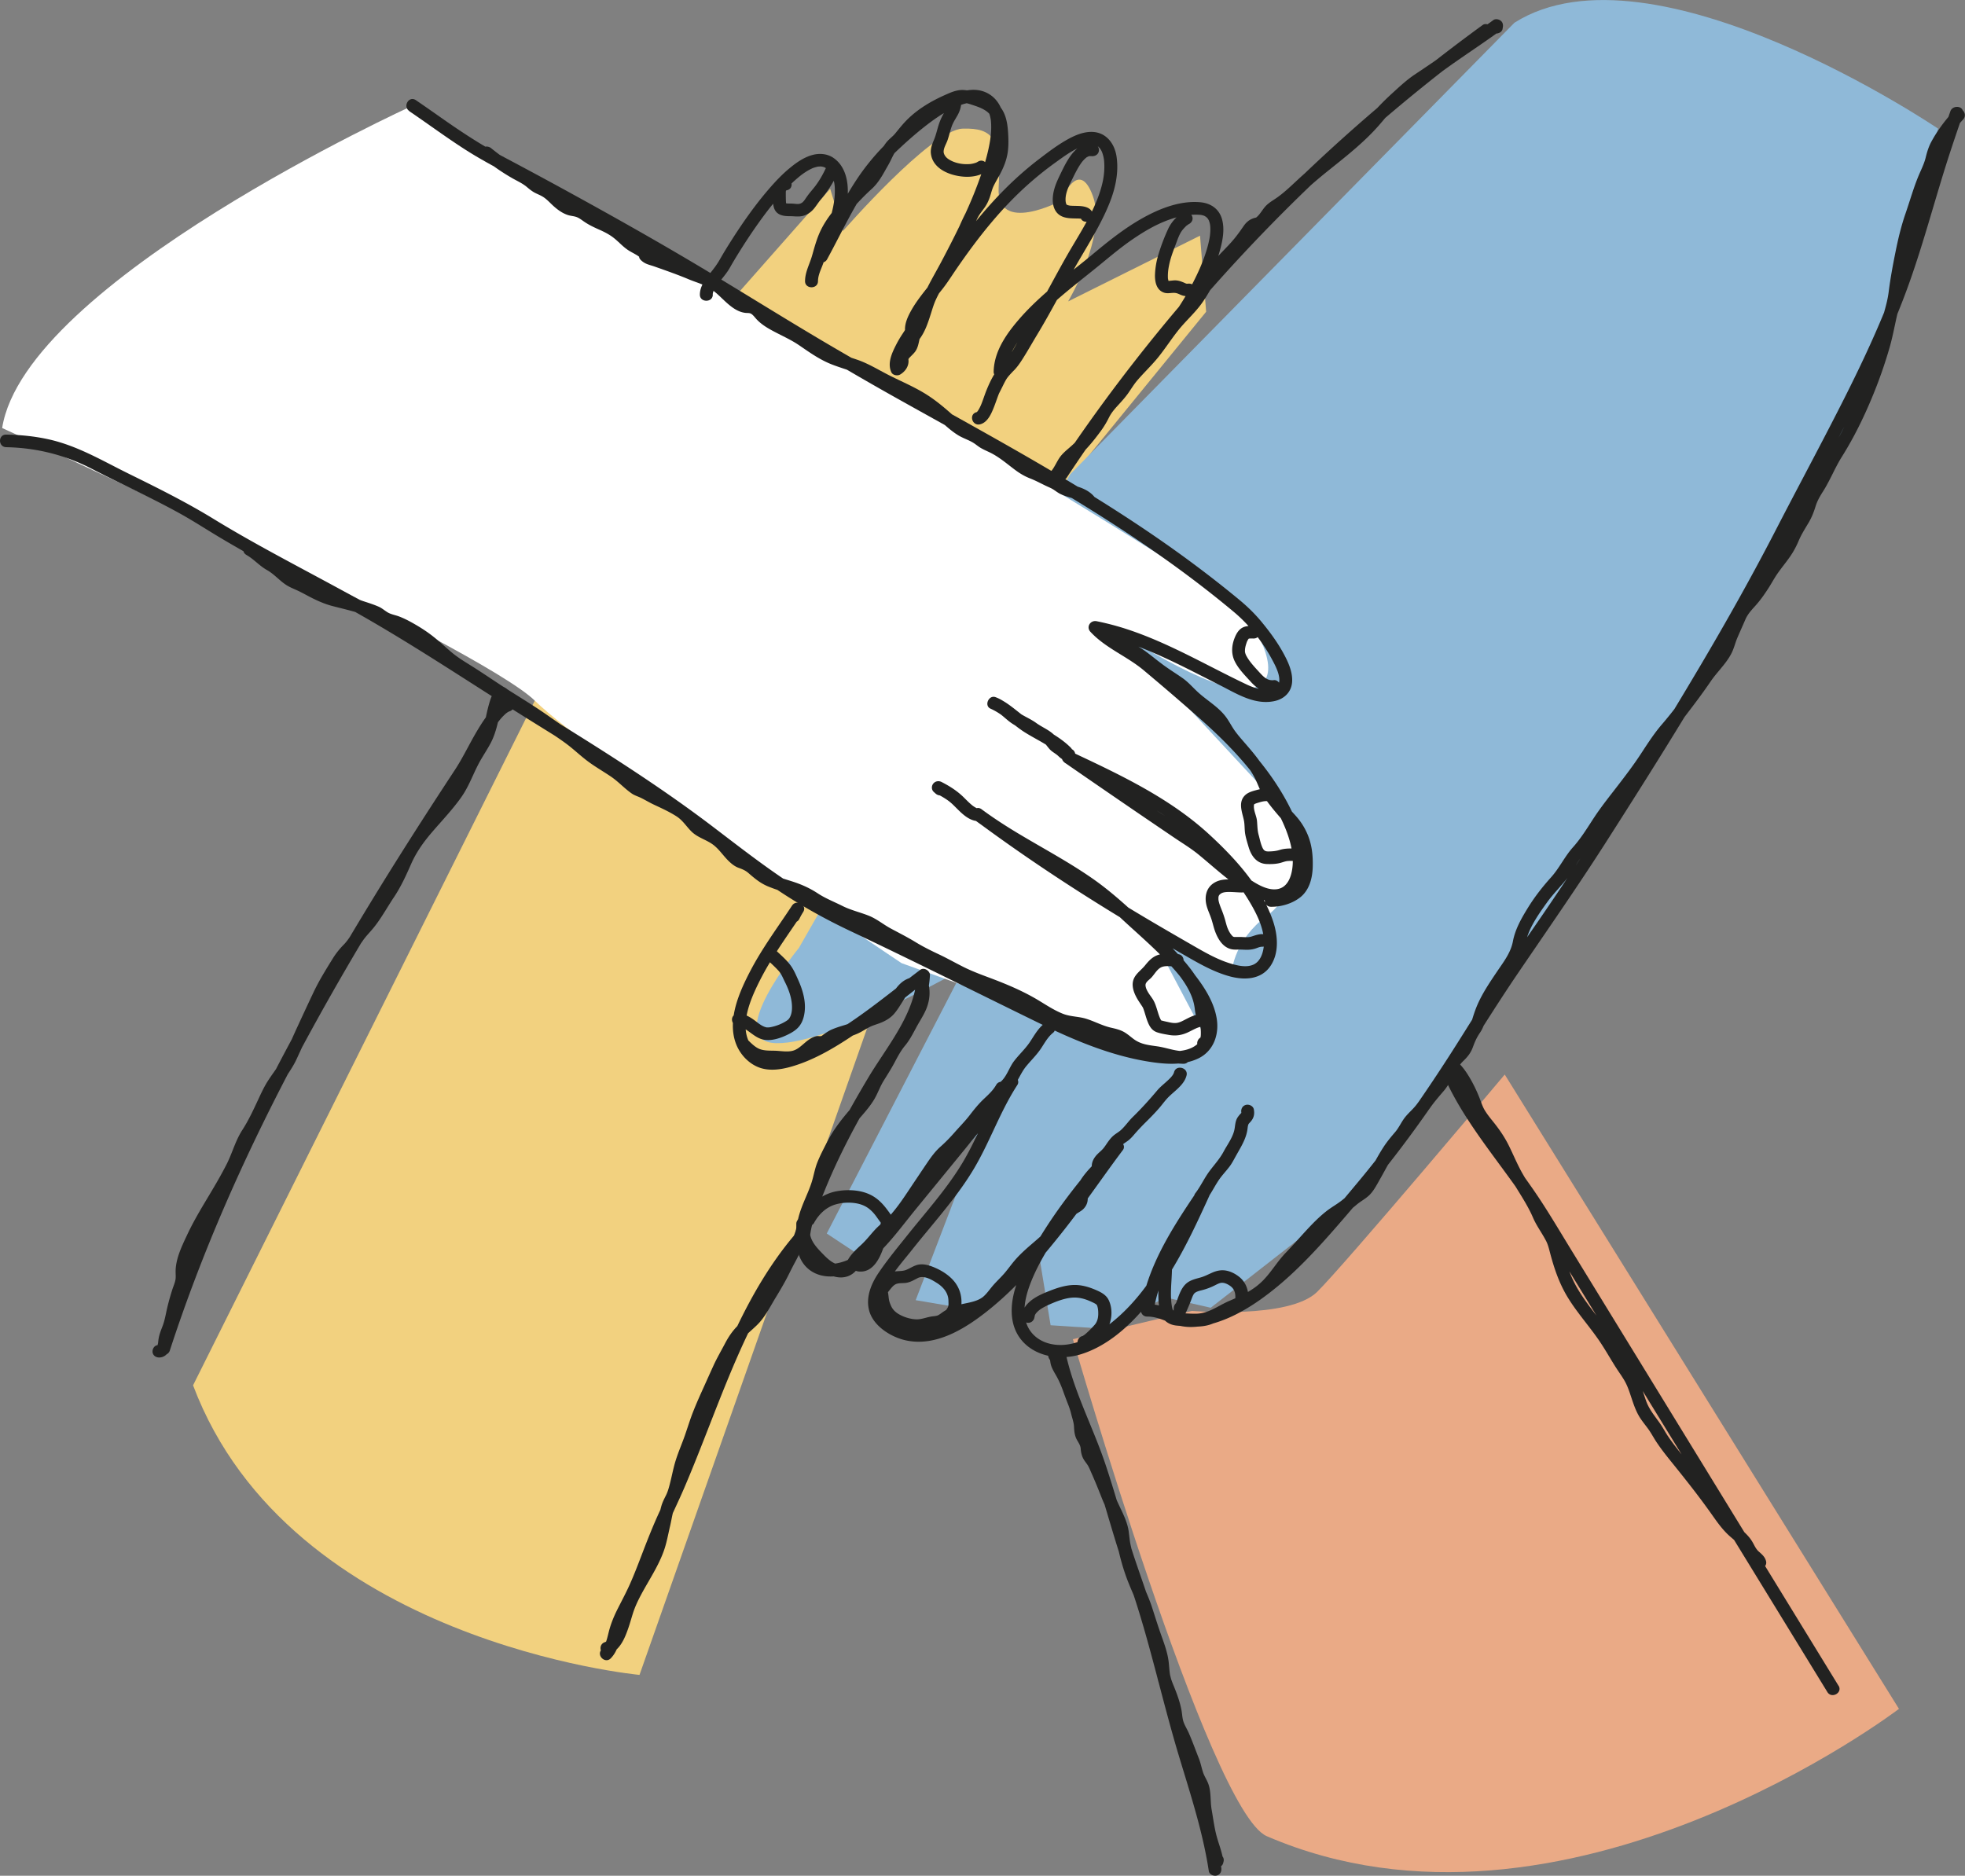 <svg width="772" height="737" viewBox="0 0 772 737" fill="none" xmlns="http://www.w3.org/2000/svg"><rect x="0" y="0" width="772" height="737" fill="#808080" stroke="none"/><g clip-path="url(#clip0_6_2)"><path d="M497.671 721.452c-22.576-9.735-76.159-195.257-76.159-195.257l46.776-11.128s38.233 3.331 49.182-7.473c10.959-10.814 73.706-85.393 73.706-85.393l154.878 249.23s-131.566 100.387-248.392 50.021h.009z" fill="#EAAA86"/><path d="M75.844 544.32L290.08 115.066l36.075-40.888 5.04 16.57s34.615-39.772 46.977-40.202c12.362-.42 15.179 4.43 14.167 23.155-1.012 18.726 24.505 5.192 24.505 5.192s6.892-17.409 12.524-1.861c5.633 15.548-9.727 41.393-9.727 41.393l51.816-25.826 2.406 29.892-60.007 73.558-162.61 462.039S113.924 645.318 75.854 544.32h-.01z" fill="#F2D17F"/><path d="M594.995 8.914L420.519 186.266l-106.65 186.181s-30.433 37.022-8.792 37.432c21.641.401 73.639-29.482 73.639-29.482l-53.907 104.271 14.615 9.678 45.593-49.525-25.269 66.037 20.811 3.522 27.722-20.874 4.477 27.201 21.078 1.375 24.085-12.293 17.746 4.047 65.64-51.167 188.938-298.288 31.206-113.815S649.332-25.416 594.995 8.924v-.01z" fill="#8FB9D8"/><path d="M.84 168.17s188.041 86.157 209.329 107.183c21.288 21.026 144.033 103.078 144.033 103.078s94.555 34.254 102.602 35.648c8.047 1.393 17.594-4.944 17.594-4.944l-22.014-41.766 31.646 13.725s1.117-11.94 13.498-21.065c18.119-13.352 8.534-39.685 8.534-39.685l-67.606-72.784s36.734 24.624 51.626 23.145c14.892-1.489 6.472-19.805-2.033-30.771-8.506-10.967-325.974-198.407-325.974-198.407S9.89 110.752.85 168.161l-.01.009z" fill="#fff"/><path fill-rule="evenodd" clip-rule="evenodd" d="M142.245 370.036l-.44.626c-7.999 13.46-15.74 27.072-23.148 40.852l-2.108 4.569c-.965 2.089-2.174 4.016-3.441 5.908-8.979 17.225-17.42 34.73-25.111 52.541-7.933 18.373-15.083 37.08-21.27 56.082v.01c-.232.719-.685 1.194-1.228 1.46-.624.645-1.423 1.109-2.38 1.251-1.355.2-2.72-.315-3.121-1.728-.334-1.174.42-2.844 1.775-3.045l.121-.018.008-.027a6.924 6.924 0 00.267-1.423l.016-.152.027-.241c.208-1.898.853-3.566 1.537-5.334l.115-.297c.652-1.686 1.017-3.422 1.384-5.168.138-.656.276-1.314.43-1.971a94.754 94.754 0 012.062-7.368c.126-.392.271-.787.417-1.185.316-.86.635-1.733.785-2.614.122-.734.096-1.487.07-2.233-.011-.311-.022-.62-.022-.926.01-4.83 2.282-9.643 4.342-14.006l.326-.692c2.206-4.667 4.821-9.124 7.475-13.563 2.74-4.562 5.47-9.133 7.885-13.867.912-1.789 1.654-3.659 2.396-5.529 1.075-2.71 2.15-5.419 3.742-7.881 2.464-3.808 4.343-7.855 6.24-11.938l.529-1.138c1.021-2.185 2.071-4.352 3.388-6.394.687-1.067 1.417-2.106 2.146-3.146.33-.47.659-.94.985-1.412a922.75 922.75 0 016.213-11.734l.081-.184a210.163 210.163 0 011.64-3.653c2.262-4.897 4.524-9.793 6.835-14.66 2.126-4.475 4.74-8.697 7.35-12.912l.22-.355c1.269-2.042 2.663-3.751 4.353-5.469.866-.887 1.577-1.875 2.269-2.879 2.319-3.904 4.66-7.796 7.019-11.676 11.064-18.201 22.548-36.154 34.261-53.963 1.906-2.9 3.547-5.946 5.188-8.993 1.113-2.066 2.227-4.133 3.423-6.154 1.122-1.892 2.296-3.762 3.583-5.555l.016-.076c.42-2.014.888-4.047 1.489-6.023.563-1.851 1.337-3.827 2.864-5.125 1.26-1.069 3.962-.907 4.248 1.098.147 1.047.056 2.065-.338 2.904 2.883-.523 4.003 3.946 1.006 4.865l-.075.022a1.84 1.84 0 01-.084.024l-.003.002-.174.092c-.154.082-.31.164-.456.261a2.718 2.718 0 00-.134.096l-.122.092-.001.001c-.167.125-.301.226-.029.002l-.039.03c-.186.151-.364.295-.534.456-1.132 1.025-2.044 2.09-2.89 3.235-.689 2.838-1.491 5.626-2.914 8.285-.719 1.335-1.511 2.631-2.303 3.927l-.001.001c-.521.854-1.043 1.708-1.543 2.572-1.208 2.092-2.211 4.282-3.215 6.475l-.107.235c-1.079 2.347-2.186 4.686-3.599 6.862-1.279 1.985-2.769 3.846-4.267 5.669-1.49 1.81-3.048 3.568-4.606 5.327l-.001.001c-1.458 1.646-2.916 3.292-4.319 4.98-2.874 3.465-5.394 7.168-7.207 11.281-2.005 4.553-3.981 8.934-6.769 13.095-.925 1.381-1.8 2.789-2.675 4.197-1.617 2.602-3.232 5.2-5.153 7.609-.566.713-1.17 1.391-1.773 2.069-.852.956-1.703 1.911-2.446 2.961l-.48.682zM61.848 528.637l.023-.014v.004a.1.1 0 01-.022.018l-.006.002.006-.002.017.001v.005a.182.182 0 00-.033 0 .066.066 0 01.015-.014zm.02.015l.004-.005.006.001c.043.01.04.01.023.008l-.002-.001a1.053 1.053 0 00-.03-.003z" fill="#222221"/><path d="M316.347 487.913c.089-.159.162-.324.219-.492l.146-.34c.7-.369 1.214-1.062 1.214-2.079v-2.12a8.548 8.548 0 000-2.022v-.01h-.001c-.165-1.322-1.053-2.471-2.538-2.471-1.375 0-2.549 1.135-2.539 2.481v1.512c-.126 1.069-.491 2.115-.931 3.132-9.104 10.805-16.18 22.927-22.248 35.544-1.957 2.008-3.43 4.163-4.754 6.684-.482.916-.976 1.823-1.469 2.728-1.068 1.963-2.134 3.92-3.075 5.957a844.646 844.646 0 00-2.75 6.075l-1.23 2.735c-1.423 3.13-2.826 6.28-4.086 9.477-.791 2.005-1.468 4.043-2.146 6.081-.361 1.086-.722 2.172-1.1 3.253-.466 1.326-.975 2.64-1.485 3.954-.741 1.914-1.483 3.83-2.095 5.782-.591 1.879-1.028 3.799-1.466 5.72a119.602 119.602 0 01-.844 3.538l-.001.006c-.391 1.496-.792 3.031-1.488 4.422l-.195.392c-.652 1.305-1.295 2.594-1.686 4.008-.127.465-.248.933-.364 1.402-2.852 6.047-5.248 12.259-7.635 18.488-1.337 3.494-2.692 6.996-4.21 10.423-1.107 2.507-2.352 4.937-3.601 7.373l-.001.001c-.452.884-.906 1.768-1.353 2.657-1.432 2.844-2.596 5.66-3.398 8.733-.082.319-.163.649-.246.986-.246 1.005-.507 2.069-.863 3.073a.335.335 0 00-.037.026 3.577 3.577 0 01-.259.143 8.866 8.866 0 00-.142.048c-1.595.507-2.017 2.025-1.623 3.241-1.507 2.301 1.798 5.293 3.915 3.096 1.017-1.057 1.745-2.246 2.308-3.509 2.268-2.153 3.546-5.42 4.527-8.24.425-1.217.794-2.448 1.164-3.681.219-.73.438-1.461.668-2.189.783-2.481 1.891-4.839 3.112-7.148.949-1.791 1.967-3.551 2.984-5.312 2.238-3.873 4.477-7.749 5.999-11.954.848-2.327 1.372-4.739 1.896-7.15.202-.93.404-1.861.625-2.786.192-.807.354-1.629.517-2.454.173-.876.347-1.754.557-2.621.312-.678.625-1.355.939-2.033v-.001c1.23-2.658 2.459-5.317 3.609-8.009 3.449-8.037 6.63-16.185 9.812-24.332l.001-.003c4.769-12.211 9.537-24.421 15.204-36.264.47-.443.951-.875 1.432-1.308 1.238-1.115 2.477-2.23 3.536-3.509 1.714-2.072 3.046-4.372 4.379-6.675.479-.826.957-1.652 1.454-2.469 1.938-3.178 3.828-6.375 5.46-9.716a157.745 157.745 0 012.309-4.479c.973-1.838 1.945-3.676 2.827-5.561.112-.241.228-.484.344-.729.234-.493.472-.995.702-1.505z" fill="#222221"/><path fill-rule="evenodd" clip-rule="evenodd" d="M569.342 419.651a2.525 2.525 0 00-.933.297c-1.299.745-1.461 2.157-.907 3.389 5.492 12.281 13.538 23.221 21.53 34.087l.001.001a798.767 798.767 0 015.771 7.916c.196.273.391.547.585.821.354.576.71 1.152 1.065 1.727 2.135 3.449 4.268 6.895 5.863 10.614.807 1.872 1.858 3.584 2.91 5.297.776 1.265 1.554 2.532 2.235 3.865.656 1.296 1.017 2.682 1.379 4.075l.196.745c.506 1.89 1.041 3.76 1.652 5.622 1.231 3.76 2.768 7.444 4.773 10.871 1.861 3.187 4.076 6.165 6.329 9.105.431.563.865 1.124 1.299 1.686 1.868 2.418 3.736 4.837 5.44 7.362 1.299 1.93 2.499 3.919 3.698 5.908.847 1.404 1.693 2.807 2.574 4.19.431.674.881 1.338 1.331 2.002.697 1.028 1.394 2.056 2.02 3.123.916 1.565 1.565 3.226 2.148 4.934.192.559.378 1.12.564 1.681.984 2.96 1.969 5.926 3.751 8.541a55.16 55.16 0 001.73 2.355c.468.613.935 1.226 1.382 1.854.611.869 1.154 1.777 1.696 2.686.423.708.845 1.416 1.301 2.105 1.978 3.003 4.248 5.814 6.513 8.62l.485.6c5.135 6.376 10.204 12.809 14.911 19.49 2.148 3.044 4.276 6.051 7.121 8.523.209.182.421.363.633.544.298.255.597.51.891.771l2.906 4.736c7.173 11.693 14.342 23.387 21.513 35.084l.928 1.513 7.534 12.289 1.89 3.082 1.89 3.083c1.68 2.73 6.071.248 4.391-2.5l-.019.009c-9.612-15.682-19.225-31.356-28.846-47.038.402-.519.578-1.215.341-2.039-.446-1.553-1.461-2.447-2.615-3.463l-.239-.211c-.853-.754-1.399-1.779-1.939-2.792-.246-.461-.491-.92-.763-1.35-.821-1.301-1.849-2.406-2.945-3.449-4.937-8.049-9.871-16.098-14.807-24.15l-.77-1.255-7.501-12.234a134915.804 134915.804 0 00-30.108-49.096c-2.497-4.076-4.995-8.149-7.494-12.222-2.499-4.073-4.997-8.146-7.494-12.221-1.077-1.755-2.146-3.516-3.216-5.277v-.001c-3.63-5.978-7.262-11.961-11.237-17.733a315.019 315.019 0 00-3.485-4.946 85.297 85.297 0 01-1.097-1.869c-1.294-2.283-2.39-4.655-3.487-7.029-.554-1.198-1.107-2.397-1.687-3.584-1.728-3.541-3.847-6.634-6.329-9.707l-.105-.13c-1.092-1.36-2.187-2.723-3.103-4.212-.72-1.172-1.184-2.432-1.651-3.7a53.147 53.147 0 00-.506-1.34c-1.251-3.149-2.787-6.27-4.611-9.143-.888-1.394-1.88-2.749-3.026-3.961-1.611-1.701-3.934-.326-4.25 1.449zm47.224 79.881c.212.562.432 1.121.662 1.677 2.392 5.766 6.177 10.747 9.984 15.687l-3.245-5.294c-2.465-4.025-4.933-8.047-7.401-12.07zm28.827 47.011l.355 1.064c.344 1.034.688 2.068 1.063 3.089.934 2.508 2.442 4.569 3.981 6.672.522.714 1.048 1.433 1.556 2.175.547.795 1.04 1.625 1.534 2.456.437.735.874 1.47 1.349 2.183 1.069 1.603 2.215 3.149 3.398 4.676.669.86 1.344 1.715 2.023 2.567l-6.576-10.727-8.683-14.155z" fill="#222221"/><path d="M461.114 662.392c-.358-.879-.725-1.778-1.015-2.695l-.361-1.362a9.961 9.961 0 01-.099-.543c-.146-.94-.228-1.891-.309-2.842-.078-.912-.157-1.825-.292-2.732-.469-3.122-1.54-6.128-2.602-9.105l-.208-.585-.235-.665c-.902-2.57-1.731-5.156-2.559-7.741-.295-.92-.59-1.839-.888-2.758-.653-2.026-1.467-3.979-2.297-5.929a818.49 818.49 0 00-2.101-6.126l-.006-.017c-.658-1.904-1.317-3.808-1.963-5.719a327.032 327.032 0 01-1.665-5.077 88.833 88.833 0 01-.368-1.651c-.223-1.074-.349-2.161-.474-3.25-.079-.683-.158-1.367-.261-2.047-.478-3.223-1.915-6.232-3.319-9.171l-.5-1.051c-.3-.631-.586-1.267-.862-1.906-1.454-4.844-2.941-9.678-4.56-14.472-1.834-5.431-4.01-10.737-6.185-16.04-3.486-8.501-6.968-16.993-9.032-25.974-.267-1.161-1.116-1.706-2.039-1.77a6.243 6.243 0 00-.7-1.514c-1.528-2.376-5.327-.849-4.64 1.909l.035.145c.075.316.153.639.194.962.079.645.33 1.25.737 1.701.021.134.04.269.059.403.079.557.158 1.113.321 1.638.398 1.263 1.056 2.409 1.714 3.553.241.421.483.841.711 1.267.865 1.603 1.557 3.276 2.199 4.97a152.184 152.184 0 002.239 5.984c.411 1.108.785 2.218 1.06 3.391.116.485.253.974.392 1.465.318 1.132.64 2.277.706 3.421.096 1.747.201 3.37 1.003 4.973.183.366.381.705.575 1.036.504.859.974 1.662 1.057 2.744.134 1.708.496 3.197 1.461 4.648.187.281.388.553.588.825l.001.001c.288.39.576.78.823 1.197.396.678.708 1.408 1.017 2.132.109.255.218.509.329.76 1.48 3.293 2.797 6.605 4.124 9.955a53.57 53.57 0 001.041 2.429c.347 1.157.692 2.315 1.036 3.472l.285.957.001.002c1.398 4.701 2.796 9.402 4.285 14.074a89.562 89.562 0 002.526 8.853c.872 2.551 1.926 5.022 2.982 7.497l.035.082.27.635c.307.916.609 1.833.904 2.753 2.119 6.614 4.019 13.285 5.833 19.985.923 3.4 1.827 6.804 2.725 10.209.111.507.245 1.008.398 1.505l.312 1.185c2.382 9.035 4.764 18.07 7.447 27.025.678 2.26 1.366 4.518 2.055 6.777 3.919 12.856 7.845 25.737 9.859 39.026.201 1.327 1.919 2.052 3.122 1.728 1.451-.392 1.976-1.718 1.775-3.045l-.094-.609a2.16 2.16 0 00.829-1.204c.048-.191.096-.392.153-.583.211-.824.018-1.523-.394-2.045-.348-1.63-.849-3.207-1.352-4.787-.397-1.249-.795-2.5-1.118-3.781-.571-2.278-.948-4.609-1.325-6.934-.158-.977-.316-1.954-.489-2.925-.224-1.277-.294-2.61-.365-3.95-.119-2.256-.239-4.529-1.095-6.577a22.623 22.623 0 00-.819-1.688c-.385-.741-.77-1.483-1.043-2.273-.277-.802-.495-1.621-.713-2.442-.278-1.046-.556-2.093-.957-3.104-.439-1.11-.866-2.225-1.292-3.341-.853-2.231-1.706-4.463-2.66-6.651-.268-.616-.58-1.214-.892-1.813-.399-.766-.798-1.531-1.104-2.33-.405-1.06-.537-2.147-.67-3.245-.065-.533-.13-1.067-.227-1.603-.601-3.255-1.795-6.481-3.045-9.544l-.024-.058z" fill="#222221"/><path fill-rule="evenodd" clip-rule="evenodd" d="M315.559 358.328a28.836 28.836 0 00-1.509 2.701l-.019.029c-.256.518-.609.862-1.007 1.059-.669.988-1.34 1.974-2.012 2.96l-.007.011c-1.959 2.876-3.916 5.75-5.798 8.669.317.299.639.598.961.896 1.615 1.5 3.249 3.016 4.522 4.787 1.084 1.501 1.885 3.3 2.643 5.001l.269.602c1.699 3.77 2.969 8.026 2.558 12.178-.2 2.033-.744 4.104-1.985 5.784-1.022 1.394-2.511 2.396-4.048 3.188-3.045 1.575-7.217 3.14-10.692 2.166-1.72-.483-3.162-1.541-4.595-2.591-.62-.454-1.237-.907-1.875-1.312.117 1.518.447 2.988 1.049 4.369l.086.075c.031.029.063.058.094.089 1.318 1.298 2.864 2.74 4.544 3.293 1.471.495 3.052.518 4.621.541.641.009 1.28.019 1.909.06.388.025.793.059 1.207.094 1.863.159 3.92.333 5.599-.323 1.348-.52 2.503-1.518 3.634-2.496.591-.511 1.176-1.016 1.779-1.445.983-.707 2.119-1.365 3.322-1.604.278-.054.59-.029.897-.004.338.028.671.055.945-.025.154-.043.387-.222.582-.372l.001-.002.162-.122c1.155-.84 2.177-1.565 3.504-2.128 1.298-.554 2.634-.993 3.98-1.403l.417-.129.261-.079c.473-.144.947-.289 1.415-.447 6.557-4.349 12.815-9.176 19.026-13.999 1.145-1.504 2.481-2.831 4.236-3.662a9.786 9.786 0 011.02-.411 489.088 489.088 0 014.278-3.263c1.527-1.155 3.904.41 3.819 2.138a40.272 40.272 0 01-.416 4.015c.03.182.056.364.081.546l.064.502.003.024c.344 2.729-.114 5.574-1.164 8.122-.703 1.698-1.626 3.271-2.55 4.847v.001a74.095 74.095 0 00-1.45 2.549l-.069.128-.257.48c-1.213 2.27-2.372 4.439-4.046 6.455-1.647 1.988-2.863 4.28-4.066 6.548l-.116.218c-1.027 1.926-2.174 3.763-3.327 5.609-.304.487-.608.974-.911 1.464-.74 1.205-1.324 2.476-1.908 3.744l-.001.002-.001.001c-.539 1.171-1.077 2.341-1.737 3.459-1.58 2.664-3.636 5.017-5.692 7.369l-.08.092c-5.206 9.413-9.985 19.081-13.95 28.988-.146.365-.295.731-.445 1.101l-.281.689a17.5 17.5 0 015.776-2.114c4.696-.821 10.119-.496 14.262 2.004 2.138 1.289 3.828 3.064 5.307 5.02l.144.191c.497.658 1 1.325 1.428 2.015 2.812-3.181 5.215-6.797 7.576-10.35.532-.799 1.061-1.596 1.592-2.383a799.99 799.99 0 002.033-3.031c1.015-1.516 2.03-3.032 3.055-4.538 1.594-2.347 3.169-4.543 5.308-6.442 2.033-1.794 3.809-3.646 5.594-5.679.64-.727 1.297-1.443 1.954-2.16 1.36-1.484 2.722-2.969 3.945-4.559 1.728-2.252 3.466-4.4 5.537-6.356l.279-.263c1.709-1.606 3.383-3.18 4.542-5.225.431-.761 1.069-1.13 1.739-1.207a14.55 14.55 0 00.409-.387c1.235-1.224 2.056-2.807 2.876-4.387.606-1.168 1.212-2.335 1.983-3.354.85-1.12 1.794-2.17 2.737-3.22 1.259-1.401 2.517-2.802 3.554-4.367.315-.474.623-.956.932-1.44 1.313-2.055 2.646-4.141 4.585-5.671 1.07-.84 2.53-1.031 3.59 0 .897.878 1.069 2.663 0 3.503-1.678 1.331-2.799 3.096-3.918 4.859l-.001.001c-.3.473-.601.946-.912 1.41-1.086 1.617-2.379 3.062-3.674 4.508l-.001.002a75.56 75.56 0 00-2.09 2.4c-1.064 1.288-1.852 2.728-2.641 4.169-.218.399-.437.798-.661 1.194.256.629.251 1.346-.183 2.015-3.687 5.669-6.539 11.751-9.393 17.834-2.407 5.132-4.814 10.265-7.723 15.151-4.923 8.268-11.184 15.839-17.391 23.345l-.003.004c-2.326 2.812-4.645 5.616-6.882 8.443-.733.925-1.488 1.853-2.247 2.787l-.002.002-.005.006-.002.003-.001.001c-1.514 1.862-3.05 3.75-4.477 5.695.518-.078 1.046-.108 1.572-.139h.001c.975-.057 1.946-.113 2.841-.471.637-.254 1.226-.559 1.806-.86 1.229-.637 2.42-1.254 3.95-1.326 2.196-.105 4.392.754 6.339 1.651 1.957.907 3.809 2.091 5.394 3.541 3.073 2.805 4.499 6.492 4.25 10.475.481-.108.973-.21 1.468-.312 2.669-.551 5.454-1.126 7.351-2.869.882-.807 1.619-1.74 2.355-2.673.395-.499.789-.999 1.205-1.478.726-.842 1.501-1.64 2.276-2.438.755-.776 1.51-1.554 2.221-2.373.718-.835 1.39-1.702 2.061-2.569.649-.837 1.297-1.673 1.986-2.48 1.356-1.584 2.855-3.044 4.401-4.438.94-.849 1.903-1.678 2.867-2.507.953-.82 1.906-1.641 2.839-2.482a207.102 207.102 0 011.969-3.135c4.215-6.575 8.866-12.862 13.771-18.958 1.26-1.995 2.799-3.787 4.438-5.494-.002-1.903.998-3.549 2.373-4.906.126-.125.255-.247.385-.369.126-.118.254-.235.382-.352h.001c.505-.463 1.011-.926 1.446-1.455.415-.504.782-1.044 1.149-1.585l.001-.001c.224-.33.448-.66.683-.982.707-.973 1.442-1.89 2.396-2.634.355-.279.729-.535 1.102-.791.519-.355 1.038-.711 1.504-1.127.927-.834 1.727-1.793 2.527-2.752.676-.81 1.352-1.621 2.103-2.355 3.466-3.378 6.625-6.881 9.728-10.565.797-.938 1.731-1.759 2.663-2.577l.001-.001c.395-.347.79-.694 1.173-1.049 1.098-1.012 2.397-2.214 2.721-3.474.802-3.092 5.699-1.775 4.897 1.317-.712 2.763-2.911 4.701-5.046 6.583-.697.615-1.388 1.224-2.018 1.854-.842.842-1.583 1.773-2.323 2.702l-.001.002c-.501.629-1.001 1.258-1.533 1.858-1.594 1.814-3.293 3.551-5.011 5.25a84.586 84.586 0 00-4.84 5.173c-.64.744-1.298 1.45-2.072 2.061-.336.261-.691.502-1.045.744-.347.236-.694.472-1.024.727.42.694.49 1.546-.098 2.328-3.217 4.277-6.335 8.622-9.452 12.967l-.003.003a1411.762 1411.762 0 01-4.338 6.026c-.014.445-.04.889-.135 1.326-.257 1.212-.945 2.281-1.88 3.102-.471.411-.997.733-1.523 1.055-.314.193-.628.385-.931.597a304.446 304.446 0 01-4.677 6.105 387.056 387.056 0 01-7.416 9.149c-2.082 3.563-4.017 7.226-5.548 11.009-1.333 3.289-2.498 6.945-2.713 10.582 1.695-2.777 4.963-4.581 8.021-5.858 4.162-1.737 8.754-3.465 13.364-2.968 2.673.296 5.117 1.174 7.532 2.29 1.728.802 3.303 1.833 4.134 3.57 1.38 2.88 1.402 6.444.285 9.496 5.578-4.299 10.333-9.479 14.506-15.16 3.952-12.788 11.355-24.366 18.852-35.533.054-.257.162-.503.332-.722 1.115-1.433 2.025-2.986 2.935-4.538.834-1.424 1.668-2.847 2.659-4.176.58-.781 1.178-1.531 1.771-2.276l.001-.001c1.379-1.73 2.735-3.433 3.803-5.434.41-.772.874-1.548 1.344-2.332l.001-.002c1.288-2.153 2.618-4.375 2.989-6.781.04-.253.075-.505.11-.754.191-1.366.373-2.668 1.245-3.846.373-.516.802-1.031 1.27-1.47-.06.054-.041.01-.018-.042.013-.031.028-.065.028-.082-.249-1.317.362-2.663 1.775-3.045 1.241-.334 2.864.41 3.122 1.728.353 1.813.047 3.321-1.155 4.753-.122.141-.278.312-.425.473l-.002.002c-.21.229-.401.439-.452.517-.253.411-.346 1.165-.426 1.809l-.022.176c-.42 3.316-2.073 6.218-3.712 9.096-.224.395-.449.789-.67 1.184-.208.368-.409.737-.61 1.105-.648 1.188-1.29 2.364-2.12 3.457a50.848 50.848 0 01-1.733 2.126c-.493.584-.986 1.168-1.456 1.768-1.13 1.439-2.05 3.012-2.971 4.587-.536.917-1.072 1.834-1.651 2.727a3.402 3.402 0 01-.082.232c-.019.045-.038.091-.059.137-4.464 9.768-8.996 19.614-14.607 28.824-.029 1.365-.111 2.753-.193 4.149-.209 3.552-.421 7.159.213 10.577.1.537.231.946.406 1.26l.099.038.04.016.091.035-.002-.045-.001-.057c0-.058.002-.118.007-.178l.036-.454.021-.28v-.01c.056-.717.359-1.374.85-1.832.196-.498.382-1.009.57-1.524l.001-.002c1.015-2.779 2.066-5.657 4.775-7.103 1.13-.612 2.373-.953 3.613-1.293l.33-.091c.137-.037.274-.075.41-.114 1.154-.325 2.209-.815 3.275-1.311.406-.188.814-.378 1.231-.56 1.842-.811 3.675-1.193 5.689-.782 1.814.362 3.523 1.288 4.945 2.414 1.914 1.522 3.042 3.647 3.429 5.942 2.058-1.192 3.995-2.584 5.783-4.367 1.733-1.738 3.202-3.693 4.671-5.65 1.387-1.847 2.775-3.695 4.388-5.364 1.743-1.801 3.42-3.659 5.098-5.518l.002-.002.006-.007.003-.003c1.857-2.058 3.715-4.116 5.659-6.095 1.671-1.689 3.408-3.312 5.289-4.781.958-.752 1.978-1.422 2.997-2.091 1.012-.665 2.023-1.329 2.969-2.071a50.5 50.5 0 001.097-.887c1.848-2.194 3.682-4.393 5.509-6.586a370.802 370.802 0 006.678-8.254c1.046-1.877 2.12-3.739 3.308-5.537 1.317-1.986 2.816-3.77 4.362-5.574.838-.975 1.479-2.049 2.122-3.125.433-.726.867-1.454 1.363-2.153.758-1.071 1.676-2.006 2.593-2.94l.001-.001c.767-.781 1.534-1.563 2.207-2.423.384-.491.753-.991 1.115-1.496a678.924 678.924 0 0011.257-16.867c2.435-3.762 4.817-7.555 7.2-11.347l.003-.005.014-.023.003-.003.019-.032.003-.005c.78-1.241 1.56-2.483 2.342-3.723.052-.14.1-.283.144-.429.668-2.186 1.403-4.295 2.367-6.376 1.933-4.165 4.511-7.998 7.073-11.807l.135-.199c.374-.556.756-1.11 1.138-1.664 2.226-3.222 4.466-6.467 5.191-10.343.907-4.81 3.341-9.048 5.909-13.219 2.644-4.285 5.718-8.208 9.088-11.959 1.654-1.841 2.988-3.884 4.32-5.923 1.319-2.022 2.637-4.04 4.262-5.855 2.655-2.968 4.71-6.139 6.822-9.4.522-.806 1.048-1.619 1.588-2.434 2.303-3.485 4.881-6.807 7.45-10.118.605-.779 1.21-1.558 1.81-2.338 3.083-4.008 6.157-8.046 8.925-12.274l.713-1.088.014-.022.001-.002.001-.001c2.426-3.709 4.776-7.301 7.71-10.712a161 161 0 004.838-5.931 2225.864 2225.864 0 0010.007-16.737c10.424-17.619 20.457-35.457 29.831-53.629 3.642-7.064 7.342-14.099 11.042-21.135l.006-.011c5.386-10.242 10.773-20.484 15.978-30.813 5.537-10.996 10.833-22.13 15.515-33.501l.072-.273.068-.252c.707-2.51 1.337-4.972 1.661-7.568.669-5.307 1.633-10.489 2.692-15.73 1.031-5.134 2.234-10.183 3.953-15.136.553-1.603 1.078-3.231 1.605-4.863l.001-.002.001-.003.001-.002.001-.002v-.002l.001-.002.001-.002v-.002l.001-.001c1.09-3.375 2.187-6.77 3.543-10.008.248-.589.503-1.162.757-1.731l.001-.002v-.002c.777-1.746 1.533-3.443 2-5.357.525-2.138 1.127-4.142 2.177-6.099 1.868-3.475 4.178-6.742 6.73-9.791.255-.742.513-1.484.773-2.225.774-2.195 4.156-2.282 4.869-.336.893.877 1.244 2.347.162 3.533-.418.46-.842.929-1.266 1.409a830.708 830.708 0 00-3.87 11.505c-2.341 7.144-4.482 14.353-6.624 21.562l-.001.004-.001.003c-3.656 12.31-7.313 24.62-11.96 36.603a339.115 339.115 0 01-2.133 5.357 227.34 227.34 0 00-1.026 4.654l-.001.003-.001.004c-.624 2.929-1.249 5.857-2.09 8.746a180.277 180.277 0 01-5.164 15.252c-3.675 9.43-8.124 18.869-13.527 27.459-1.36 2.163-2.499 4.435-3.636 6.706-1.161 2.318-2.321 4.634-3.715 6.828-1.25 1.975-2.272 3.684-2.968 5.917-.688 2.224-1.49 4.314-2.683 6.338a168.479 168.479 0 01-.764 1.276l-.001.001c-1.173 1.948-2.313 3.843-3.216 5.976-.907 2.148-1.976 4.152-3.303 6.08-.821 1.189-1.699 2.339-2.576 3.488l-.001.001-.002.003a101.723 101.723 0 00-2.308 3.103c-.803 1.143-1.51 2.336-2.217 3.529l-.002.003-.001.002-.001.001c-.52.878-1.04 1.755-1.598 2.612-1.413 2.166-2.911 4.323-4.639 6.28l-.343.384-.29.323c-1.416 1.575-2.78 3.092-3.644 5.086a403.102 403.102 0 01-1.542 3.517 416.714 416.714 0 00-1.541 3.517c-.381.88-.684 1.784-.986 2.689-.386 1.158-.773 2.316-1.325 3.42-1.25 2.517-3.058 4.683-4.865 6.848l-.001.001c-1.172 1.405-2.344 2.809-3.362 4.308-3.198 4.705-6.635 9.239-10.1 13.763l-.074.097-.095.121c-10.178 16.692-20.636 33.212-31.171 49.689-8.448 13.201-17.291 26.132-26.137 39.07l-.001.001c-2.82 4.124-5.64 8.248-8.448 12.382-4.524 6.664-8.878 13.43-13.203 20.214-.355.909-.781 1.788-1.374 2.654-1.318 1.928-2.053 3.608-2.845 5.784-.792 2.157-2.024 3.732-3.685 5.326-1.937 1.869-3.125 4.122-4.313 6.376-.978 1.856-1.956 3.712-3.352 5.354l-.307.36-.351.41c-1.582 1.85-3.119 3.648-4.545 5.643a49.26 49.26 0 01-.687.952 463.809 463.809 0 01-16.104 21.763c-.457.813-.907 1.63-1.356 2.447l-.008.015c-.616 1.119-1.23 2.237-1.863 3.342l-.055.095-.04.071-.092.162-.322.575-.009.015-.001.002c-1.029 1.838-2.112 3.773-3.615 5.226-.829.797-1.789 1.448-2.748 2.098-.775.526-1.55 1.051-2.254 1.653-.462.396-.933.78-1.41 1.155a640.293 640.293 0 01-3.659 4.276c-9.738 11.284-19.879 22.636-32.131 31.411-.481.357-.971.701-1.469 1.033-.333.23-.668.458-1.005.684-5.074 3.395-10.667 6.357-16.615 8.059-.493.206-.993.389-1.504.54-1.466.44-3.022.642-4.606.707-2.294.257-4.544.221-6.809-.276l-.024-.002c-.395-.033-.785-.065-1.171-.095-2.026-.158-3.637-.844-4.815-1.976-2.25-.86-4.519-1.605-7.023-1.593-1.309.007-2.146-.831-2.408-1.885-6.441 7.249-14.251 13.745-23.471 16.65-11.981 3.779-25.851-1.403-27.226-14.717-.431-4.182.342-8.408 1.666-12.423-3.599 3.615-7.372 7.053-11.374 10.227-8.773 6.958-20.343 14.164-32.19 11.454-5.776-1.318-12.362-5.517-14.109-11.272-1.623-5.326.601-10.776 3.589-15.204 2.972-4.396 6.328-8.573 9.667-12.727l.001-.002.01-.011c.413-.514.826-1.028 1.237-1.542l.221-.275.319-.399c1.74-2.176 3.523-4.341 5.311-6.513l.01-.011.001-.001.003-.005c6.146-7.463 12.355-15.003 17.099-23.315 1.87-3.28 3.542-6.657 5.161-10.059-7.958 9.728-15.918 19.455-23.878 29.183l-.556.68c-1.21 1.478-2.404 2.985-3.602 4.497l-.002.003c-2.938 3.705-5.899 7.442-9.164 10.858-.23.616-.466 1.234-.721 1.841-1.575 3.751-4.277 7.826-9.05 7.244a3.773 3.773 0 01-.992-.26c-1.501 1.687-3.61 2.639-6.024 2.608-.93-.016-1.82-.163-2.673-.412-.84.052-1.69.049-2.549-.017-6.931-.535-11.37-5.507-11.876-12.093a22.84 22.84 0 01.068-4.091c-.623-4.601.998-9.157 2.758-13.385.226-.543.457-1.086.688-1.63.803-1.891 1.61-3.79 2.233-5.747.34-1.063.608-2.143.875-3.222.379-1.529.758-3.057 1.34-4.528 1.03-2.603 2.367-5.189 3.663-7.697l.289-.559c1.346-2.625 2.978-5.106 4.754-7.473 1.271-1.692 2.619-3.327 3.999-4.939 2.37-4.27 4.819-8.492 7.313-12.67 1.702-2.849 3.569-5.682 5.451-8.536 5.416-8.216 10.949-16.609 12.976-26.056l-.959.753-.001.001c-.984.773-1.972 1.55-2.928 2.294a43.11 43.11 0 00-1.04 1.603l-.308.492c-.907 1.451-1.814 2.902-2.929 4.223-1.594 1.88-3.723 3.054-6.042 3.894l-.117.042-.075.027-.436.152-.184.063-.172.058c-.92.314-1.838.627-2.711 1.071-.671.343-1.317.724-1.963 1.105-.484.286-.969.572-1.464.842-1.014.554-2.071.992-3.148 1.379-7.577 5.066-15.706 9.873-24.478 12.317-3.743 1.04-8 1.66-11.79.439-4.286-1.384-7.761-4.992-9.432-9.01-1.155-2.78-1.546-5.708-1.409-8.671-.342-.606-.458-1.353-.29-1.952a2.29 2.29 0 01.595-1.03c.973-6.255 3.927-12.503 6.66-17.705 3.421-6.52 7.554-12.582 11.693-18.655l.006-.009.002-.002a523.204 523.204 0 004.533-6.724l.004-.008.019-.028c1.766-2.673 6.11-.229 4.392 2.5zm56.153 156.388c-.623.356-1.226.748-1.807 1.181-.601.449-1.279.916-1.804 1.05-.093.023-.272.06-.431.092l-.314.061c-.046.008-.215.027-.418.05-.262.03-.578.066-.756.093-.828.108-1.65.323-2.472.538-1.215.318-2.43.636-3.666.607-1.919-.048-4.038-.611-5.756-1.422-1.814-.849-3.332-1.947-4.172-3.77-.391-.84-.745-1.785-.888-2.701-.062-.388-.105-.776-.148-1.162-.059-.533-.117-1.064-.225-1.588.172-.241.351-.477.535-.707l.02-.025a8.93 8.93 0 00.081-.101l.094-.117.003-.004c.588-.738 1.276-1.601 2.065-2.072.818-.496 1.902-.534 2.935-.571h.001c.46-.016.91-.032 1.321-.088 1.467-.206 2.713-.867 3.984-1.541l.002-.001c.201-.107.403-.214.606-.319 2.434-1.26 5.499.582 7.57 1.89 2.606 1.651 4.525 3.951 4.554 7.062l.002.224.008.297c.017.59.035 1.201-.134 1.694-.153.442-.435.844-.709 1.234l-.081.116zm113.617-4.61c.114-2.039-.361-3.709-2.072-4.891-.955-.659-2.186-1.279-3.38-1.184-.712.055-1.584.494-2.395.903l-.005.003c-.177.089-.352.177-.521.259a24.36 24.36 0 01-4.21 1.594c-.26.072-.514.137-.762.2l-.002.001c-.89.226-1.703.432-2.434.925-.642.433-1.022 1.442-1.381 2.396l-.049.131-.043.112-.033.086-.031.081c-.668 1.746-1.374 3.464-2.176 5.154a2.629 2.629 0 01-.088.167c1.392.084 2.785.155 4.183.129 3.492-.061 6.316-1.575 9.208-3.125l.001-.001c1.227-.658 2.466-1.322 3.774-1.885.817-.351 1.623-.7 2.416-1.055zm-71.569 18.13c-5.088-.81-9.137-3.892-10.612-8.618.254.086.518.133.78.133 1.45 0 2.398-1.105 2.534-2.427.011-.033.031-.128.053-.234.019-.088.039-.182.056-.254a.926.926 0 01.03-.101c.019-.058.095-.21.267-.487.229-.372.811-.973 1.346-1.403 1.04-.84 2.482-1.575 3.79-2.167 2.654-1.212 6.186-2.615 9.355-2.825 1.871-.124 3.608.182 5.365.793.83.286 1.642.639 2.434 1.011.344.162.678.325 1.012.516.115.066.22.133.325.2.238.153-.172-.181.152.115.072.065.143.13.207.197a4.178 4.178 0 00.181.288l.012.016.01.014.004.008.002.007.001.008.007.034c.006.029.018.078.044.162.248.783.334 1.604.353 2.425.055 1.577-.143 3.032-.992 4.365a4.581 4.581 0 00-.096.126c-.078.104-.18.24-.238.31-.249.286-.497.563-.755.839a32.884 32.884 0 01-1.728 1.757l-.006.006c-.542.513-1.094 1.036-1.693 1.492.193-.15-.143.074-.369.225l-.001.001-.022.014-.098.065a1.01 1.01 0 01-.044.029l-.004.003a.34.34 0 00-.184.076c-1.214.3-1.853 1.348-1.91 2.397-3.083.984-6.321 1.406-9.568.884zm11.529-3.293a.378.378 0 00-.112.067.703.703 0 01.061-.055l.051-.012zm0 0c.152-.034.312-.057.48-.067l-.089.001h-.052l-.045-.001a1.04 1.04 0 00-.161.003.618.618 0 01-.103.051l-.03.013zm5.673-12.131l-.051-.063c.018.02.035.042.051.063zm-112.656-27.598c.159-1.308.418-2.618.747-3.922.32-.197.609-.49.84-.892l-.02-.019c1.881-3.293 4.621-6.023 8.392-7.14 3.379-1.002 7.722-.954 10.787.315 1.632.678 2.825 1.642 4.009 2.911.659.716 1.213 1.489 1.766 2.282.118.165.238.328.358.493l.072.098c.147.201.294.404.439.611.07.1.127.173.173.23.142.179.176.221.132.524-.015.103-.085.272-.181.473a29.743 29.743 0 00-1.852 1.77 69.315 69.315 0 00-2.108 2.379c-1.059 1.233-2.117 2.464-3.314 3.586l-.498.464c-1.767 1.644-3.579 3.33-4.8 5.406l-.045.077-.022.038-.024.042-.026.046-.024.042c-.554.246-1.121.468-1.702.662a18.57 18.57 0 01-3.289.788c-1.863-.799-3.426-2.332-4.796-3.738l-.063-.065c-1.587-1.633-3.32-3.417-4.29-5.47a8.604 8.604 0 01-.661-1.991zm-24.98-86.195c1.024.461 1.985 1.073 2.892 1.724.302.218.606.452.915.688 1.134.869 2.324 1.781 3.667 2.156.105.029.213.058.32.083l.028.007.038.004a1.958 1.958 0 00.139.011l.092-.002.061-.001.146-.002c.2-.002.402-.004.599-.023.013-.003.039-.006.077-.011l.037-.005.081-.011.167-.025a17.21 17.21 0 001.461-.33 17.594 17.594 0 004.076-1.651c1.327-.754 1.843-1.098 2.377-2.272.63-1.384.707-2.93.63-4.409-.172-3.198-1.336-6.29-2.768-9.144a40.033 40.033 0 01-.51-1.063l-.001-.002c-.551-1.175-1.105-2.36-1.99-3.325-1.053-1.15-2.199-2.229-3.345-3.306l-.003-.004-.013-.012a108.544 108.544 0 00-4.143 7.493c-1.867 3.739-4.12 8.597-5.03 13.432zm160.348 113.579a66.725 66.725 0 011.43-5.531c-.04 1.967-.005 3.93.212 5.875a21.44 21.44 0 00-1.642-.344zM599.96 368.256c1.52-4.861 4.944-9.666 7.903-13.784 1.353-1.876 2.888-3.613 4.421-5.349l.003-.003c1.202-1.36 2.404-2.72 3.516-4.146a1446.762 1446.762 0 01-13.486 19.873l-.528.763-.001.002-1.828 2.644zm19.132-28.234c.57-.862 1.139-1.725 1.707-2.589-.624.825-1.173 1.703-1.707 2.589zm105.412-172.254a66.182 66.182 0 01-2.144 4.13l.133-.256c.672-1.29 1.343-2.581 2.011-3.874z" fill="#222221"/><path fill-rule="evenodd" clip-rule="evenodd" d="M169.127 49.47c4.527 3.18 9.054 6.361 13.721 9.351 3.643 2.334 7.403 4.478 11.207 6.548a81.253 81.253 0 007.293 4.696c.513.29 1.03.566 1.545.84 1.46.779 2.903 1.547 4.173 2.634.917.773 1.852 1.536 2.912 2.118.451.246.92.46 1.389.676.555.254 1.11.509 1.637.814 1.223.693 2.249 1.69 3.265 2.68.411.4.82.799 1.241 1.175 1.651 1.48 3.494 2.816 5.651 3.503.508.163 1.042.258 1.576.353.691.123 1.383.247 2.023.516.755.322 1.439.807 2.111 1.282l.173.123.255.179c1.929 1.355 3.991 2.329 6.148 3.283 2.062.916 4.029 1.919 5.785 3.322.765.609 1.479 1.272 2.193 1.936.998.927 1.995 1.852 3.124 2.626.694.475 1.435.883 2.177 1.291l.41.226c.459.258.917.516 1.356.802.076.048.15.1.224.153.074.052.148.105.225.152l.062.051.098.081c-.044 1.031 1.643 2.173 2.408 2.56.752.376 1.562.624 2.37.872.422.13.844.259 1.257.407l.975.345c4.204 1.484 8.374 2.957 12.485 4.685.903.38 1.834.717 2.766 1.055 1.314.476 2.629.953 3.869 1.55 1.718.831 3.198 1.938 4.611 3.198.563.503 1.138 1.05 1.728 1.612l.002.002.001.001.001.001c2.679 2.551 5.674 5.403 9.341 5.771.223.023.442.03.658.036.571.017 1.115.032 1.614.365.554.364 1.015.909 1.459 1.433.161.19.319.377.479.552 1.451 1.594 3.274 2.863 5.155 3.942 1.505.861 3.042 1.636 4.576 2.41 2.447 1.235 4.887 2.466 7.175 4.032l.883.606.038.026c3.761 2.585 7.392 5.081 11.709 6.794 1.695.669 3.42 1.241 5.142 1.813l.412.137.526.175a1175.087 1175.087 0 0019.036 10.912c4.849 2.716 9.707 5.419 14.565 8.123l.013.007.013.007 4.859 2.705c1.633 1.443 3.314 2.826 5.179 3.98.96.595 1.99 1.054 3.02 1.512 1.07.477 2.14.953 3.128 1.581.418.266.814.56 1.209.854.499.37.997.741 1.54 1.055.838.491 1.719.903 2.599 1.314.213.099.425.198.637.299 2.973 1.386 5.449 3.307 7.963 5.258l.005.004c.842.654 1.69 1.311 2.562 1.953 1.756 1.289 3.599 2.367 5.642 3.159 1.501.581 2.909 1.282 4.332 1.991.612.305 1.227.612 1.853.911.291.138.585.269.878.4.734.328 1.466.654 2.149 1.098.271.177.536.361.8.544.537.372 1.071.743 1.653 1.05 1.399.719 2.903 1.168 4.407 1.617l.302.09a685.755 685.755 0 0121.104 13.335c14.777 9.745 29.106 20.157 42.643 31.486a57.54 57.54 0 015.663 5.468c-.887.077-1.754.273-2.532.736-1.394.831-2.215 2.262-2.807 3.694-1.308 3.14-1.546 6.461 0 9.544 1.249 2.498 3.239 4.661 5.156 6.745l.398.433a86.384 86.384 0 01.565.62c.974 1.079 2.062 2.101 3.27 2.897-1.607-.341-3.173-.951-4.692-1.666-4.744-2.247-9.421-4.634-14.097-7.021h-.002c-10.595-5.408-21.186-10.813-32.544-14.587a103.633 103.633 0 00-12.353-3.284c-2.501-.496-4.209 2.262-2.472 4.143 3.428 3.714 7.685 6.34 11.95 8.97 3.11 1.918 6.225 3.839 9.023 6.186 7.36 6.166 14.672 12.427 21.861 18.793 7.204 6.382 14.041 13.078 19.972 20.473a31.654 31.654 0 012.471 4.466c.206.461.405.925.604 1.389.227.532.455 1.063.693 1.589-.483.107-.956.231-1.412.353-1.527.41-3.198.878-4.362 1.985-2.401 2.296-1.607 5.402-.886 8.227.137.535.271 1.059.38 1.566.203.945.252 1.929.301 2.914v.002c.043.864.086 1.729.233 2.571.244 1.42.666 2.846 1.081 4.243v.003l.001.001.005.019.16.54.052.177c1.021 3.531 3.14 6.671 7.245 6.795 1.843.057 3.809 0 5.575-.534.199-.059.397-.121.594-.183.673-.213 1.344-.424 2.06-.476.641-.05 1.284-.042 1.926-.023.002 4.212-1.169 9.979-5.697 10.999-3.458.775-7.35-1.225-10.573-3.333-4.859-6.717-10.824-12.808-16.71-18.208-15.126-13.878-33.983-22.913-52.523-31.618-.135-.723-.559-1.386-1.275-1.727a2.663 2.663 0 00-.481-.643c-2.02-2.023-4.284-3.651-6.652-5.129-1.201-1.136-2.618-1.95-4.049-2.772-.97-.558-1.946-1.119-2.864-1.786-1.164-.844-2.434-1.524-3.701-2.204a59.245 59.245 0 01-2.069-1.145c-.469-.366-.935-.736-1.402-1.105-1.898-1.505-3.796-3.009-5.888-4.239a15.913 15.913 0 00-2.911-1.443c-2.673-.974-4.582 3.359-1.957 4.524 1.465.651 2.819 1.459 4.117 2.349a56.46 56.46 0 011.557 1.294l.001.001c.769.656 1.533 1.307 2.324 1.872.515.367 1.05.701 1.596 1.017 1.28.998 2.581 1.968 3.96 2.83 1.423.886 2.877 1.704 4.326 2.518h.001c1.29.725 2.576 1.448 3.832 2.216.224.259.437.529.651.799l.001.001c.309.39.618.78.955 1.137.528.553 1.145.977 1.763 1.402.545.374 1.091.749 1.578 1.213a9.7 9.7 0 001.438 1.156c.153.525.501 1.032 1.092 1.44l-.029.048.304.143a5196.27 5196.27 0 0028.192 19.385c4.897 3.34 9.794 6.671 14.701 9.993.838.567 1.688 1.124 2.538 1.682 2.353 1.545 4.714 3.094 6.874 4.875 1.517 1.244 3.009 2.513 4.501 3.781l.001.001c2.365 2.01 4.729 4.019 7.181 5.927-1.904.016-3.769.273-5.449 1.257-3.484 2.042-4.067 5.889-3.026 9.439.272.921.625 1.813.978 2.705l.001.003c.228.577.457 1.155.663 1.74.291.826.523 1.672.756 2.519.256.933.512 1.867.848 2.778 1.193 3.235 3.341 6.757 7.178 7.11.548.054 1.091.042 1.636.03.234-.005.468-.01.703-.01.496 0 .995.022 1.493.045.623.028 1.247.056 1.868.04 1.155-.038 2.272-.219 3.35-.62l.086-.033c.79-.299 1.422-.54 2.215-.54.207-.001.401-.023.582-.062-.044.394-.104.788-.181 1.179-.468 2.358-1.556 4.896-3.943 5.937-2.406 1.05-5.298.534-7.732-.115-5.71-1.514-10.906-4.509-15.971-7.428l-.707-.408c-8.268-4.759-16.519-9.536-24.668-14.488-4.349-3.906-8.794-7.696-13.621-11.09-6.61-4.648-13.616-8.7-20.621-12.751-3.021-1.747-6.041-3.494-9.03-5.288-4.945-2.968-9.775-6.089-14.405-9.516-.655-.484-1.305-.576-1.87-.411a8.206 8.206 0 01-.325-.161 11.798 11.798 0 01-.869-.525c-.012-.01-.052-.038-.1-.072a37.209 37.209 0 01-.17-.116l-.246-.185c-1.039-.839-1.983-1.78-2.929-2.721l-.001-.001-.239-.237-.181-.181c-2.549-2.538-5.547-4.447-8.764-6.089-1.126-.573-2.482-.363-3.274.64-.745.935-.735 2.414.2 3.254.249.229.506.458.755.678a2.82 2.82 0 001.626.698 33.896 33.896 0 013.128 1.926c-.009 0 .519.391.375.278a22.298 22.298 0 011.41 1.192c.349.324.681.656 1.013.988l.003.003a118.65 118.65 0 00.502.498l.056.057c2.116 2.115 4.609 4.608 7.721 5.092.681.499 1.367.992 2.056 1.479 16.937 12.46 34.496 24.11 52.465 35.109.664.407 1.329.813 1.994 1.218a529.92 529.92 0 005.672 5.194l.002.002.009.008c3.393 3.078 6.817 6.184 10.083 9.423a7.836 7.836 0 00-.854.247c-2.224.783-3.646 2.405-5.069 4.152-.493.606-1.065 1.166-1.638 1.726-.924.903-1.85 1.809-2.457 2.922-1.337 2.462-.573 5.182.63 7.54.478.939 1.059 1.82 1.64 2.699.081.122.161.243.24.365.258.381.526.773.755 1.164-.006-.012.105.221.161.333l.081.21.003.009.07.183c.248.699.462 1.407.676 2.116.311 1.032.623 2.064 1.042 3.066.745 1.785 1.69 3.255 3.647 3.904 1.313.438 2.718.682 4.091.921l.462.081c2.578.449 4.831.172 7.217-.878a33.235 33.235 0 001.748-.851c1.105-.565 2.198-1.125 3.414-1.443l.022.08c.028.114.047.219.076.334l.002.007c.065.615.103 1.22.103 1.835 0 .363 0 .735-.029 1.098 0 .133-.019.267-.038.4a1.33 1.33 0 00-.006.066l-.042.163c-.014.06-.031.153-.048.248-.89.491-1.387 1.588-1.239 2.566-1.81 1.611-4.255 2.373-6.841 2.669-1.639-.175-3.205-.56-4.777-.946-1.362-.334-2.73-.67-4.154-.872l-.739-.103c-3.189-.442-5.957-.826-8.635-2.865a50.092 50.092 0 01-.961-.751c-.896-.71-1.804-1.43-2.81-1.979-1.537-.83-3.245-1.231-4.935-1.612-1.984-.449-3.831-1.207-5.681-1.966-1.381-.567-2.765-1.135-4.209-1.575-1.325-.405-2.686-.603-4.046-.8-1.687-.245-3.373-.489-4.985-1.128-2.803-1.105-5.407-2.708-7.971-4.287l-.124-.076-.654-.402-.434-.265c-6.262-3.818-12.868-6.586-19.751-9.163l-.059-.022c-3.426-1.281-6.833-2.555-10.108-4.196a191.966 191.966 0 01-3.925-2.038c-1.889-.998-3.78-1.997-5.716-2.906-3.17-1.489-6.224-3.007-9.212-4.83-2.46-1.498-4.972-2.827-7.5-4.164l-.001-.001c-.71-.375-1.42-.751-2.132-1.132-1.182-.636-2.289-1.358-3.391-2.078l-.003-.002c-1.692-1.105-3.376-2.204-5.312-2.978-1.352-.537-2.72-.984-4.085-1.431h-.001c-2.131-.697-4.254-1.392-6.29-2.416-1.015-.51-2.046-.989-3.077-1.468l-.001-.001c-2.245-1.043-4.487-2.085-6.554-3.446-2.845-1.87-5.795-3.254-9.041-4.362-.952-.324-1.917-.625-2.882-.926l-.007-.002c-.569-.178-1.138-.356-1.706-.539-8.071-5.464-15.81-11.374-23.542-17.278-1.217-.93-2.434-1.859-3.652-2.786-19.295-14.701-39.612-27.73-60.242-40.531a696.432 696.432 0 01-5.082-3.516c-3.793-2.667-7.712-5.13-11.633-7.595l-.002-.001-.002-.002-.004-.003c-2.49-1.565-4.981-3.131-7.442-4.75a946.368 946.368 0 01-3.31-2.186l-.003-.002a475.694 475.694 0 00-6.271-4.111c-.701-.448-1.406-.887-2.11-1.325-2.31-1.438-4.612-2.871-6.711-4.611-1.113-.92-2.192-1.875-3.271-2.828l-.001-.001c-1.373-1.214-2.746-2.428-4.183-3.566-2.693-2.128-5.604-3.961-8.621-5.622-1.518-.84-3.093-1.613-4.716-2.243a21.243 21.243 0 00-1.715-.546c-1.022-.294-2.044-.588-2.953-1.143-.432-.264-.836-.553-1.239-.84-.672-.479-1.339-.955-2.121-1.307-1.814-.802-3.732-1.432-5.613-2.033a89.932 89.932 0 00-1.831-.563c-6.702-3.741-13.467-7.373-20.233-11.004-12.568-6.747-25.136-13.493-37.294-20.941-10.75-6.576-21.861-12.102-33.183-17.676a394.242 394.242 0 01-6.472-3.283c-8.138-4.191-16.202-8.343-25.336-10.337-5.393-1.174-10.901-1.708-16.42-1.813-3.274-.067-3.274 4.886 0 4.953 11.905.239 23.074 3.045 33.603 8.485 4.503 2.327 9.059 4.569 13.614 6.811 6.881 3.387 13.764 6.774 20.466 10.455 3.628 1.994 7.15 4.165 10.672 6.336a429.304 429.304 0 006.244 3.8 530.273 530.273 0 008.59 4.98c.134.562.5 1.087 1.166 1.462h-.019c1.462.824 2.736 1.887 4.011 2.951 1.281 1.069 2.563 2.139 4.037 2.967 1.573.881 2.895 2.037 4.221 3.197 1.015.888 2.033 1.778 3.168 2.548 1.131.768 2.369 1.314 3.609 1.861l.581.258c1.276.565 2.502 1.218 3.728 1.872l.004.002c.388.207.776.413 1.166.617 2.997 1.575 6.1 2.988 9.393 3.837.857.22 1.714.436 2.57.651l.002.001c2.105.529 4.207 1.057 6.289 1.657 15.995 9.004 31.42 18.867 46.849 28.732 6.701 4.285 13.403 8.571 20.153 12.786 3.357 2.097 6.72 4.184 10.081 6.27l1.282.796c1.576 1.064 3.143 2.138 4.656 3.271 1.432 1.071 2.791 2.23 4.15 3.389 1.378 1.174 2.757 2.349 4.212 3.435 1.771 1.323 3.637 2.506 5.504 3.688l.001.001.005.003c1.201.761 2.402 1.522 3.578 2.321 1.491 1.011 2.826 2.192 4.16 3.373 1.274 1.126 2.547 2.253 3.955 3.231.735.517 1.528.84 2.33 1.167.458.186.919.374 1.374.599.75.371 1.485.772 2.221 1.173l.004.003c.873.476 1.747.953 2.653 1.382l1.03.483.014.007c2.747 1.285 5.521 2.582 8.053 4.225 1.562 1.015 2.685 2.347 3.819 3.692.669.793 1.341 1.591 2.109 2.33 1.381 1.324 3.034 2.142 4.696 2.964 1.141.564 2.287 1.131 3.352 1.866 1.581 1.095 2.832 2.571 4.079 4.042l.001.001v.001c.785.925 1.568 1.849 2.43 2.675 1.108 1.069 2.339 2.061 3.8 2.596 1.508.554 2.673.993 3.904 2.062 2.482 2.147 4.659 3.999 7.752 5.278a55.4 55.4 0 003.622 1.341c9.101 6.083 18.567 11.39 28.529 16.105 17.034 8.068 33.94 16.395 50.843 24.722 7.936 3.909 15.87 7.818 23.818 11.699 13.383 6.538 27.617 12.523 42.461 14.928 3.792.613 7.899 1.09 11.867.775.645.052 1.291.086 1.937.103.784.023 1.38-.244 1.788-.664a19.654 19.654 0 004.217-1.474c5.928-2.902 8.123-9.344 7.178-15.462-.981-6.339-4.574-12.082-8.531-17.205-1.363-2.043-2.909-3.99-4.507-5.834-.021-1.152-.75-2.296-2.186-2.439-.499-.54-.998-1.07-1.491-1.589-.221-.234-.44-.469-.658-.705 1.447.835 2.894 1.667 4.343 2.499l.655.376c5.511 3.168 11.17 6.42 17.368 8.118 5.842 1.604 12.467 1.346 16.104-4.056 3.504-5.211 2.874-12.159.955-17.791a51.526 51.526 0 00-2.654-6.325c.408.512 1.044.861 1.909.866 4 .029 8.306-1.231 11.437-3.684 3.684-2.892 4.84-7.645 4.954-12.045.115-4.495-.315-8.762-2.129-12.932a25.822 25.822 0 00-3.522-5.87c-.76-.951-1.586-1.846-2.414-2.743l-.112-.121c-3.415-7.143-7.799-13.776-12.803-19.954-1.593-2.238-3.399-4.341-5.186-6.416l-.702-.809c-1.233-1.418-2.469-2.839-3.584-4.355-.652-.888-1.218-1.83-1.784-2.773l-.001-.001c-.645-1.073-1.29-2.148-2.062-3.143-1.879-2.424-4.281-4.271-6.689-6.122-1.423-1.093-2.847-2.188-4.165-3.403-.663-.61-1.292-1.239-1.918-1.865-1.277-1.278-2.544-2.545-4.068-3.614a145.644 145.644 0 00-3.198-2.162c-1.404-.931-2.808-1.863-4.171-2.858a144.33 144.33 0 01-3.7-2.835 162.08 162.08 0 00-3.26-2.51 34.425 34.425 0 00-3.036-1.998c9.403 3.604 18.419 8.209 27.396 12.794h.001c1.611.823 3.221 1.646 4.832 2.461.826.419 1.657.854 2.495 1.294 5.81 3.046 11.916 6.247 18.649 4.862 3.991-.821 6.807-3.617 7.036-7.654.239-4.143-1.833-8.342-3.818-11.873-2.33-4.133-5.194-7.989-8.22-11.654-2.72-3.283-5.622-6.08-8.916-8.8-7.026-5.812-14.262-11.396-21.641-16.779-11.374-8.286-23.113-16.047-35.074-23.475a3.427 3.427 0 00-.132-.166c-1.404-1.651-3.246-2.71-5.27-3.474a20.619 20.619 0 00-1.17-.396c-16.225-9.856-32.809-19.171-49.404-28.414-3.492-3.101-6.947-5.978-10.989-8.403-2.973-1.785-6.066-3.261-9.17-4.742a242.302 242.302 0 01-4.08-1.977c-1.346-.67-2.664-1.383-3.981-2.095l-.007-.004c-2.924-1.58-5.84-3.157-9.024-4.248-.751-.258-1.504-.508-2.257-.755a1175.048 1175.048 0 01-9.017-5.249c-9.522-5.603-18.948-11.362-28.374-17.122-7.065-4.316-14.13-8.633-21.237-12.885-16.907-10.107-34.061-19.785-51.349-29.272a1923.043 1923.043 0 00-26.205-14.135c-.655-.347-1.308-.697-1.957-1.052a84.079 84.079 0 01-3.331-2.585c-.677-.553-1.543-.81-2.35-.654-5.499-3.264-10.814-6.786-16.074-10.465-.975-.68-1.948-1.363-2.921-2.046l-.002-.002c-2.763-1.939-5.525-3.877-8.313-5.768-2.692-1.823-5.232 2.471-2.568 4.275l-.01.058c2.8 1.9 5.568 3.846 8.337 5.791l.004.003zm294.444 334.114a89.174 89.174 0 00-3.359-3.91c-1.472-.116-3.005-.159-4.162.465-1.04.561-1.808 1.572-2.558 2.559-.399.527-.794 1.047-1.222 1.488-.203.21-.443.418-.688.632-.771.672-1.602 1.395-1.537 2.365.107 1.507 1.173 3.014 2.108 4.337.238.336.467.66.67.97.911 1.391 1.411 3.035 1.896 4.628.4 1.313.789 2.592 1.388 3.666a2.411 2.411 0 00.098.15l.007.002a37.14 37.14 0 001.881.458c.222.047.449.098.678.15 1.028.232 2.11.476 3.14.413 1.319-.078 2.511-.707 3.663-1.316l.347-.182c1.25-.643 2.527-1.275 3.885-1.664a16.722 16.722 0 01-.382-2.192 19.712 19.712 0 00-1.26-5.106c-1.092-2.817-2.756-5.464-4.593-7.913zm8.002 24.359a.482.482 0 01-.053.043l.004.023c.012.067.029.023.049-.066zm-87.635-90.309l-.082-.037.082.037zm110.043-2.133c1.217-.382 2.501-.784 3.773-.736 1.696 2.336 3.556 4.554 5.462 6.733 1.836 3.784 3.407 7.784 4.189 11.877-1.529.003-3.035.084-4.55.551-1.499.468-2.835.592-4.42.62-1.432.029-1.986-.382-2.587-1.813-.44-1.057-.727-2.206-1.01-3.339v-.002c-.116-.463-.231-.923-.355-1.374-.366-1.306-.447-2.611-.529-3.931v-.002c-.032-.503-.063-1.009-.111-1.517-.08-.863-.341-1.715-.601-2.566-.326-1.068-.652-2.134-.621-3.218.003-.081.003-.143.003-.19 0-.066-.002-.102-.004-.119.009-.031.024-.099.049-.235.026-.072.045-.129.057-.17a.785.785 0 00.018-.073c.229-.135.569-.285 1.071-.444l.166-.052zm2.55 38.166c.121.035.243.069.365.101-.003.265.032.531.104.786-.154-.297-.31-.592-.469-.887zm5.972-85.43c.595-2.733-1.27-6.345-2.531-8.718a68.121 68.121 0 00-5.873-9.195c-.401.353-.954.571-1.659.557l-.189-.003h-.001a14.628 14.628 0 00-1.481.023c-.05.011-.099.025-.148.039l-.022.013-.039.042-.049.054-.006.007-.027.029a4.135 4.135 0 00-.219.351c-.035.059-.068.12-.101.18-.015.023-.073.137-.128.245a2.348 2.348 0 01-.108.206 8.502 8.502 0 00-.22.628l-.021.066c-.372 1.117-.611 2.119-.563 3.236.003.09.004.152.003.193.013.042.031.106.054.198.067.277.153.554.258.821.105.267.487.945.735 1.336 1.133 1.81 2.608 3.417 4.061 5.002.248.27.495.54.741.811 1.67 1.823 3.102 3.168 5.517 2.872.806-.095 1.546.364 2.016 1.007zm-11.753-17.423l-.037.027c.015-.012.027-.022.037-.027zm5.54 116.241c-.65-3.629-2.275-7.189-3.974-10.299a76.683 76.683 0 00-3.767-6.165 2.8 2.8 0 01-.691.075c-.776-.008-1.549-.054-2.323-.099-.902-.053-1.803-.106-2.708-.101-1.241.01-2.568.076-3.475.869-.429.372-.563.677-.639 1.135-.019.058-.039.859 0 1.127.16 1.147.718 2.554 1.191 3.745l.021.053a41.055 41.055 0 011.365 3.942c.07.254.139.51.207.766.312 1.17.627 2.353 1.168 3.433.315.63.678 1.251 1.126 1.795.171.211.356.416.555.596l.047.033.114.08c.03.007.085.024.147.044.078.025.168.053.237.071.083.006.167.006.246.006.325 0 .649-.005.974-.009.325-.005.649-.01.974-.01.43 0 .865.024 1.301.048 1.12.062 2.247.124 3.319-.22.21-.066.416-.133.619-.199l.003-.001c1.172-.382 2.26-.737 3.569-.745l.019.01c.13-.001.255.006.375.02zm-11.506 1.087l.035.005-.035-.005zm-28.419 33.033a1.514 1.514 0 00-.046-.075l.008.005.038.07zm-.11-.188c-.006-.013.007.001.048.074a.324.324 0 01-.048-.074zm-1.815-82.521c1.124.712 2.237 1.439 3.339 2.182a601.368 601.368 0 01-3.339-2.182z" fill="#222221"/><path fill-rule="evenodd" clip-rule="evenodd" d="M426.52 176.649a661.635 661.635 0 00-7.433 11.02c-.69 1.038-1.774 1.299-2.739 1.071-1.338 1.268-3.01 2.052-5.06 1.516l.038.009c-3.138-.822-1.84-5.508 1.253-4.804l.017-.01.021-.016.075-.06.076-.063c.572-.582.658-.697 1.126-1.432.38-.593.72-1.211 1.06-1.829.42-.764.84-1.529 1.336-2.246.986-1.434 2.34-2.602 3.673-3.752.398-.343.793-.684 1.177-1.03.378-.344.747-.693 1.108-1.048a669.258 669.258 0 0123.54-32.052 689.13 689.13 0 0117.363-21.349 106.539 106.539 0 002.636-4.236 6.102 6.102 0 01-1.432-.308 10.89 10.89 0 01-.884-.363c-.482-.214-.968-.43-1.483-.525-.66-.124-1.333-.066-2.014-.007-.837.073-1.687.146-2.54-.117-3.236-1.002-3.79-4.562-3.656-7.406.124-2.644.63-5.345 1.413-7.884a78.1 78.1 0 013.742-9.773c.732-1.586 1.887-3.25 3.305-4.549-6.49 1.76-12.426 5.251-17.873 9.035-3.717 2.586-7.2 5.45-10.685 8.318a415.86 415.86 0 01-4.302 3.507l-2.19 1.751c-4.028 3.217-8.06 6.437-11.939 9.824-2.505 4.572-5.036 9.131-7.741 13.603a326.416 326.416 0 00-2.131 3.592c-1.272 2.165-2.546 4.334-3.903 6.439-.985 1.534-2.125 3.136-3.506 4.441l-.423.453-.005.005c-.556.592-1.119 1.193-1.631 1.849-.679.865-1.379 2.285-1.989 3.522l-.003.006-.318.643c-.354.706-.707 1.412-1.069 2.118l-.044.09a1.153 1.153 0 01-.042.101 13.18 13.18 0 01-.1.252c-.047.118-.095.237-.139.359-.248.659-.485 1.322-.722 1.984l-.001.001c-.583 1.628-1.165 3.256-1.912 4.83-.907 1.918-2.281 4.047-4.525 4.591-3.179.763-4.515-4.019-1.346-4.782l.04-.009a.853.853 0 00.09-.083l.09-.097c.12-.131.242-.264.019.017.123-.147.232-.316.339-.482l.052-.081c.468-.725.926-1.708 1.155-2.262.386-.937.722-1.892 1.057-2.846.321-.912.642-1.823 1.005-2.718.84-2.084 1.851-4.307 3.064-6.283a2.27 2.27 0 01-.228-1.038c.028-1.431.21-2.863.525-4.257 1.384-6.117 5.288-11.52 9.345-16.234 3.404-3.952 7.19-7.568 11.129-11.013.669-1.221 1.335-2.444 2.001-3.667l.001-.001.001-.001c2.498-4.588 4.997-9.175 7.66-13.674.385-.65.773-1.301 1.162-1.953l.01-.017c1.592-2.671 3.198-5.366 4.694-8.114-.885.05-1.772-.31-2.233-1.194-.019-.005-.036-.01-.053-.013l-.051-.012a4.298 4.298 0 01-.14-.008 1.629 1.629 0 01-.177-.009 4.857 4.857 0 00-.176-.01 14.783 14.783 0 00-1.127-.038l-.288-.005c-1.544-.025-3.145-.051-4.628-.5-3.962-1.213-4.802-5.097-4.315-8.705.422-3.156 1.735-5.863 3.11-8.696l.079-.161c1.49-3.069 3.468-7.116 6.377-9.466-2.801 1.342-5.425 3.236-7.945 5.054l-.704.508a131.035 131.035 0 00-9.251 7.302c-11.713 10.117-21.202 22.19-29.86 34.836-.464.679-.92 1.363-1.377 2.047-1.262 1.891-2.524 3.782-3.94 5.57-.451.569-.875 1.099-1.286 1.61a45.171 45.171 0 00-1.32 2.666c-.659 1.466-1.143 3.006-1.624 4.535l-.209.666-.034.106c-1.116 3.495-2.242 7.025-4.464 10.002-.056.243-.11.488-.163.734l-.001.006c-.321 1.471-.644 2.952-1.553 4.184-.464.628-1.004 1.163-1.551 1.704-.151.15-.303.3-.454.453-.124.124-.238.249-.353.373a1.977 1.977 0 01-.13.139 1.382 1.382 0 01-.049.107l-.04.078a.54.54 0 01-.072.107l-.005.02v.026l.001.094.002.077c.27 2.411-1.112 4.558-3.239 5.832-1.079.649-2.912.315-3.475-.887-1.67-3.541.258-7.645 1.9-10.852a43.437 43.437 0 012.425-4.133l.205-.312.004-.006c.282-.427.565-.856.827-1.296-.108-2.736 1.204-5.486 2.524-7.825 1.49-2.634 3.323-5.087 5.194-7.473.358-.458.72-.913 1.083-1.367 1.028-2.052 2.144-4.071 3.257-6.084.733-1.328 1.465-2.653 2.17-3.983 2.478-4.676 4.903-9.379 7.202-14.141.73-1.664 1.488-3.316 2.318-4.921 1.838-4.007 3.423-7.765 5.028-12.1.408-1.104.806-2.215 1.189-3.331-2.238.945-4.84 1.169-7.222.954-5.279-.468-11.732-3.054-12.544-8.848-.286-2.023.392-3.741 1.175-5.583.516-1.215.87-2.484 1.224-3.752.202-.725.405-1.45.637-2.166a23.417 23.417 0 012.053-4.6c-2.614 1.572-5.122 3.399-7.38 5.164-3.98 3.111-7.751 6.48-11.407 9.954-.22.21-.438.42-.654.63-.438.719-.808 1.487-1.172 2.244-.142.295-.283.589-.427.877-.421.835-.883 1.641-1.345 2.448-.241.42-.482.84-.717 1.265-1.508 2.701-3.017 5.183-5.346 7.292-2.057 1.86-3.94 3.785-5.82 5.81-2.472 4.285-4.76 8.69-7.04 13.077-1.514 2.913-3.024 5.818-4.581 8.677-.347.635-.838.999-1.374 1.151-.239.735-.531 1.461-.823 2.187-.691 1.717-1.383 3.437-1.383 5.29l-.009-.019c0 3.197-5.079 3.187-5.079 0 0-2.432.828-4.635 1.662-6.854.397-1.056.796-2.117 1.107-3.206l.253-.893c.911-3.221 1.815-6.42 3.336-9.434 1.138-2.272 2.55-4.394 4.114-6.418.442-1.708.804-3.444 1.012-5.121a28.53 28.53 0 00.22-4.037c-.019-1.174-.105-2.11-.315-3.074a20.13 20.13 0 00-.098-.42c-1.428 2.586-3.107 4.992-5.048 7.292-.505.596-.963 1.243-1.434 1.908v.001l-.002.002-.001.002c-.32.451-.646.912-.997 1.37-1.117 1.442-2.425 2.492-4.191 3.093-1.337.45-2.658.378-4.002.304a27.884 27.884 0 00-1.534-.056c-1.404 0-2.864-.086-4.134-.716-1.742-.87-2.29-2.484-2.476-4.191-.2.244-.399.49-.598.736-2.205 2.73-4.725 6.185-6.902 9.335a229.433 229.433 0 00-5.718 8.733c-1.279 2.052-2.539 4.123-3.723 6.232-.953 1.699-2.151 3.186-3.372 4.701l-.469.582c-1.293 1.604-2.956 3.666-2.956 5.416h.019c0 3.197-5.078 3.188-5.078 0 0-3.341 2.213-6.122 4.213-8.637l.016-.02c1.279-1.603 2.482-3.178 3.494-4.953 1.556-2.74 3.217-5.43 4.916-8.094 4.458-6.976 9.269-13.791 14.711-20.071 2.52-2.902 5.193-5.717 8.19-8.151 2.549-2.071 5.375-4.037 8.611-4.934 2.845-.793 5.957-.535 8.401 1.174 3.799 2.653 5.288 7.167 5.536 11.548.048.83.056 1.665.029 2.5a128.894 128.894 0 013.513-5.63c3.149-4.755 6.705-9.112 10.666-13.172.392-.62.824-1.215 1.314-1.775.457-.519.968-.983 1.478-1.447.579-.526 1.157-1.051 1.654-1.655l.636-.78c1.494-1.836 2.971-3.651 4.719-5.29 4.105-3.875 8.973-6.728 14.138-9.029l.025-.011c2.284-1.027 4.662-2.098 7.24-1.983.477.021.953.071 1.426.144a19.37 19.37 0 012.087-.202c5.081-.205 9.274 2.59 11.211 6.987.116.155.23.314.339.477 1.661 2.472 2.234 5.526 2.463 8.418.239 3.026.344 6.309-.181 9.296-.516 2.94-1.709 5.746-3.141 8.36-.262.486-.534.966-.805 1.446v.002h-.001c-.496.88-.993 1.76-1.437 2.666-.469.95-.768 1.964-1.067 2.974-.121.41-.242.82-.375 1.226-.505 1.537-1.164 2.987-2.1 4.323-.28.402-.573.795-.866 1.188-.536.72-1.073 1.439-1.53 2.21-.141.24-.278.482-.412.725-.2.434-.4.868-.602 1.3 7.335-9.002 15.469-17.318 24.822-24.454l.113-.086c3.525-2.683 7.127-5.425 11.018-7.587 2.854-1.594 6.177-3.007 9.537-2.95 5.603.096 8.906 4.553 9.689 9.583.945 6.08-.363 12.331-2.596 18.01-2.708 6.88-6.459 13.237-10.212 19.597-1.156 1.96-2.313 3.92-3.439 5.896-.196.342-.39.684-.584 1.027l.446-.355.001-.001.002-.001c2.399-1.91 4.799-3.821 7.151-5.786 6.062-5.049 12.257-10.012 19.169-13.925 6.806-3.846 14.94-7.13 22.977-6.404 4.105.362 7.361 2.596 8.506 6.547 1.155 3.97.306 8.409-.764 12.293a53.03 53.03 0 01-.673 2.267c.714-.772 1.444-1.529 2.174-2.286 1.246-1.291 2.493-2.584 3.664-3.96 1.489-1.747 2.826-3.628 4.124-5.517 1.258-1.83 2.796-2.92 4.887-3.313.931-.721 1.631-1.702 2.322-2.671v-.001l.001-.001.001-.001c.348-.488.693-.973 1.065-1.42 1.023-1.231 2.296-2.072 3.598-2.93l.001-.001c.423-.28.849-.56 1.27-.858 2.546-1.799 4.832-3.933 7.107-6.059.864-.806 1.727-1.612 2.601-2.397.369-.332.741-.662 1.115-.989a683.483 683.483 0 0128.538-25.735 100.514 100.514 0 015.706-5.631c.297-.27.592-.54.886-.81h.001c2.603-2.383 5.14-4.704 8.116-6.702.644-.433 1.289-.864 1.934-1.294 2.165-1.448 4.324-2.892 6.46-4.388a700.418 700.418 0 0118.306-13.788c.545-.394 1.242-.442 1.885-.263.772-.55 1.541-1.105 2.306-1.665.821-.601 2.081-.353 2.826.191.878.649 1.069 1.603.907 2.606l-.059.345-.056.332c-.18 1.086-1.344 1.769-2.426 1.803a286.189 286.189 0 01-4.295 3.036 955.225 955.225 0 01-5.572 3.835 916.598 916.598 0 00-6.208 4.278c-1.19.83-2.37 1.672-3.549 2.514l-1.355.965a680.04 680.04 0 00-22.637 18.5c-.412.472-.817.95-1.222 1.428l-.002.002c-.404.477-.808.953-1.219 1.425-5.463 6.263-11.938 11.447-18.427 16.643l-1.42 1.138a205.103 205.103 0 00-6.924 5.782 682.692 682.692 0 00-38.869 40.451l-.787.891c-1.269 2.173-2.573 4.314-4.167 6.334-1.311 1.662-2.758 3.205-4.205 4.748-1.419 1.513-2.838 3.027-4.129 4.653-1.322 1.665-2.558 3.39-3.795 5.116l-.001.001c-1.235 1.724-2.472 3.449-3.793 5.114-1.506 1.905-3.173 3.668-4.841 5.432v.001l-.001.001c-1.207 1.275-2.413 2.552-3.559 3.881-.975 1.127-1.78 2.334-2.592 3.553-.309.463-.619.928-.94 1.391-1.241 1.795-2.721 3.417-4.2 5.03-1.384 1.508-2.606 2.94-3.513 4.772-.964 1.928-1.986 3.637-3.275 5.383-1.868 2.531-3.755 4.933-5.874 7.181zM379.796 40.561c-.536.122-1.064.266-1.586.432a24.72 24.72 0 00-.617.2c-.193 1.44-.657 2.784-1.397 4.095-.207.371-.422.735-.635 1.098l-.001.001c-.63 1.072-1.253 2.132-1.674 3.33-.32.91-.58 1.837-.84 2.766v.002c-.237.844-.473 1.688-.754 2.519-.167.5-.397 1.005-.629 1.515-.458 1.004-.924 2.028-.937 3.085 0 .535.267 1.24.706 1.813.478.62 1.031 1.05 1.91 1.537 1.68.945 3.847 1.46 5.766 1.537.582.028 1.164.019 1.747-.02l.054-.004.218-.02.159-.014.066-.006.042-.004.022-.001.136-.023a10.494 10.494 0 001.899-.48c.025-.01.046-.016.065-.022l.048-.015.107-.06.087-.047.075-.04c.136-.073.271-.145.401-.227 1.059-.636 2.082-.417 2.794.19.824-2.823 1.508-5.684 1.97-8.58.143-.878.295-2.243.372-3.512a26.614 26.614 0 00-.01-3.493c-.017-.272-.043-.536-.069-.806l-.007-.072-.027-.226.027.245c-.019-.143-.038-.287-.067-.42a17.332 17.332 0 00-.305-1.394 11.4 11.4 0 00-.215-.71 6.32 6.32 0 00-.635-.626c-1.675-1.438-3.976-2.2-6.082-2.896l-.304-.1a19.56 19.56 0 00-1.88-.547zm17.696 97.823l.002-.001c.499-.815.968-1.65 1.435-2.483.242-.43.483-.86.727-1.285a35.755 35.755 0 00-2.164 3.769zm70.949-53.192a2.336 2.336 0 00-.411-.794c.74-.047 1.482-.062 2.225-.046.283 0 .562.016.843.032l.293.016c.035 0 .179.017.305.031l.136.016c.058.01.12.023.173.034l.027.005.033.007.051.012c.21.048.42.105.63.162.037.01.12.037.202.065l.01.004a3.408 3.408 0 01.492.249c.081.048.165.097.251.14.03.016.058.03.081.044.12.118.244.233.368.347h.001l.106.099.15.14.002.002c.045.082.1.159.154.236.049.07.097.138.14.211l.047.081.029.053.043.08.027.05.023.042.013.025.042.074.015.025.096.287v.001c.088.258.175.517.238.78.033.126.057.247.081.37l.001.002.002.013v.001l.03.149c.013.063.023.124.031.175l.012.129v.001c.032.338.064.677.072 1.022.029.859-.019 1.727-.105 2.586-.019.224-.046.447-.074.67a28.999 28.999 0 01-.336 1.801c-.449 2.139-1.089 4.239-1.824 6.3a70.469 70.469 0 01-1.289 3.35 60.84 60.84 0 01-1.279 2.902 104.3 104.3 0 01-2.239 4.538c-.552-.264-1.215-.336-1.875-.234-.315.049-.752-.157-1.128-.335a16.618 16.618 0 00-.264-.123l-.077-.032-.04-.016c-.983-.4-1.909-.735-2.987-.801-.529-.034-1.048.022-1.57.078-.224.024-.448.048-.674.065-.058 0-.203.021-.331.039-.146.021-.269.038-.213.018l-.104-.02-.02-.028-.013-.025a5.127 5.127 0 00-.054-.146c-.019-.105-.162-.774-.143-.611-.029-.22-.048-1.127-.029-1.613.048-1.403.229-2.615.516-3.98.54-2.59 1.475-5.06 2.41-7.53l.002-.006.366-.968.061-.164.066-.175.105-.28c.519-1.391 1.049-2.81 1.896-4.039.344-.496.793-1.002 1.251-1.48.248-.257.496-.515.773-.734.019-.01.774-.477.382-.334 1.279-.477 2.167-1.67 1.776-3.045zm-9.433 25.141c-.137-.028-.148-.037-.028-.03l.028.03zm-30.025-27.222c1.362-2.809 2.553-5.684 3.45-8.656.821-2.72 1.279-5.144 1.412-7.74a26.915 26.915 0 00-.085-3.723l-.048-.389a2.173 2.173 0 00-.019-.107l-.034-.179-.021-.117a15.458 15.458 0 00-.117-.592 15.547 15.547 0 00-.411-1.45c-.012-.035-.033-.088-.056-.147l-.046-.113v-.001l-.001-.001c-.088-.221-.171-.428-.021-.101a9.765 9.765 0 00-.353-.706 17.734 17.734 0 00-.353-.573c-.055-.087-.157-.219-.211-.289l-.025-.032a7.638 7.638 0 00-.432-.452 2.944 2.944 0 00-.272-.239l-.016-.013-.061-.039c.436.618.603 1.437.406 2.133-.378 1.352-1.75 1.964-3.084 1.734.348.065-.252.032-.429 0a4.096 4.096 0 01-.493.111 12.67 12.67 0 01-.21.106c-.122.061-.253.126-.309.158l-.15.082-.056.03a.796.796 0 00-.14.083l-.021.02a1.84 1.84 0 01-.129.12c-1.165.992-1.805 1.88-2.606 3.149-1.003 1.589-1.828 3.275-2.653 4.96-.275.562-.55 1.124-.832 1.683-1.117 2.224-2.224 5-1.861 7.55.025.157.113.456.169.65h.001c.029.1.049.17.049.18a.754.754 0 01.028.09 2.5 2.5 0 01.135.092c.088.06.194.135.258.17.128.042.268.082.4.115l.108.025c.299.067.426.096.556.112.043.005.087.01.138.013l.226.013c.089.005.198.01.337.019a59.52 59.52 0 001.852.047c2.185.042 4.899.246 6.03 2.214zm-10.037-2.804l.004.02a.853.853 0 01.099.074 3.048 3.048 0 01-.103-.094zm5.959 5.677c.064.074.106.12.022.002l-.017-.002h-.005zm.222.064c-.027.01-.116.001-.19-.061.18.018.217.05.19.06zM324.461 66.047l-.043-.03a7.722 7.722 0 00-.535-.286l-.007-.003a4.077 4.077 0 00-.461-.159c-.208-.062-.41-.1-.616-.137l-.202-.038c.436.087.379.079.205.056-.134-.017-.335-.043-.437-.043-.148 0-.298.01-.448.019a7.29 7.29 0 01-.414.019 2.501 2.501 0 00-.274.048c-.649.143-1.279.324-1.9.553l-.004.002a7.762 7.762 0 01-.115.05l-.243.11c-.277.134-.554.268-.821.411-.697.363-1.365.773-2.015 1.203-.286.19-.572.391-.849.591l-.358.26c.064-.046-.045.037-.155.121l-.001.001-.001.001a8.296 8.296 0 00-.172.133 53.75 53.75 0 00-3.623 3.17c.179 1.114-.329 2.298-1.781 2.642a5.322 5.322 0 00-.143.038l-.216.059-.012.04-.017.06-.038.133-.02.173a3.3 3.3 0 00-.021.204v.343c-.01 1.174 0 2.386.066 3.56.005.104.027.261.041.363l.005.035.017.059.015.05.012.043.015.004.107.026.075.002c.086.004.173.01.261.017.137.01.277.022.417.022.228.006.456.008.683.01.456.004.911.009 1.369.047.142.012.29.027.441.043.556.057 1.148.118 1.621.043.563-.094.757-.206 1.171-.445l.022-.013.106-.062a3.12 3.12 0 00.238-.215c.172-.162.334-.334.487-.516l.023-.026.015-.017.086-.119.068-.092c.053-.071.105-.14.151-.213l.43-.63a35.44 35.44 0 011.041-1.45c.397-.516.814-1.016 1.23-1.516.532-.64 1.064-1.28 1.557-1.95 1.575-2.125 2.851-4.416 3.967-6.804zm-9.172 13.473zm-6.571-4.651c-.043.012-.052.014 0 0zm-.099.092l.01-.01a.095.095 0 01-.01.01zm15.073-9.325c.102.052.16.08.182.09l-.182-.09zm150.239 19.625a.615.615 0 01-.142-.089c.13.071.16.094.142.089zm1.509 3.301zm-.09 4.082l-.023.17c.024-.19.029-.217.023-.17z" fill="#222221"/></g><defs><clipPath id="clip0_6_2"><path fill="#fff" d="M0 0h772v737H0z"/></clipPath></defs></svg>